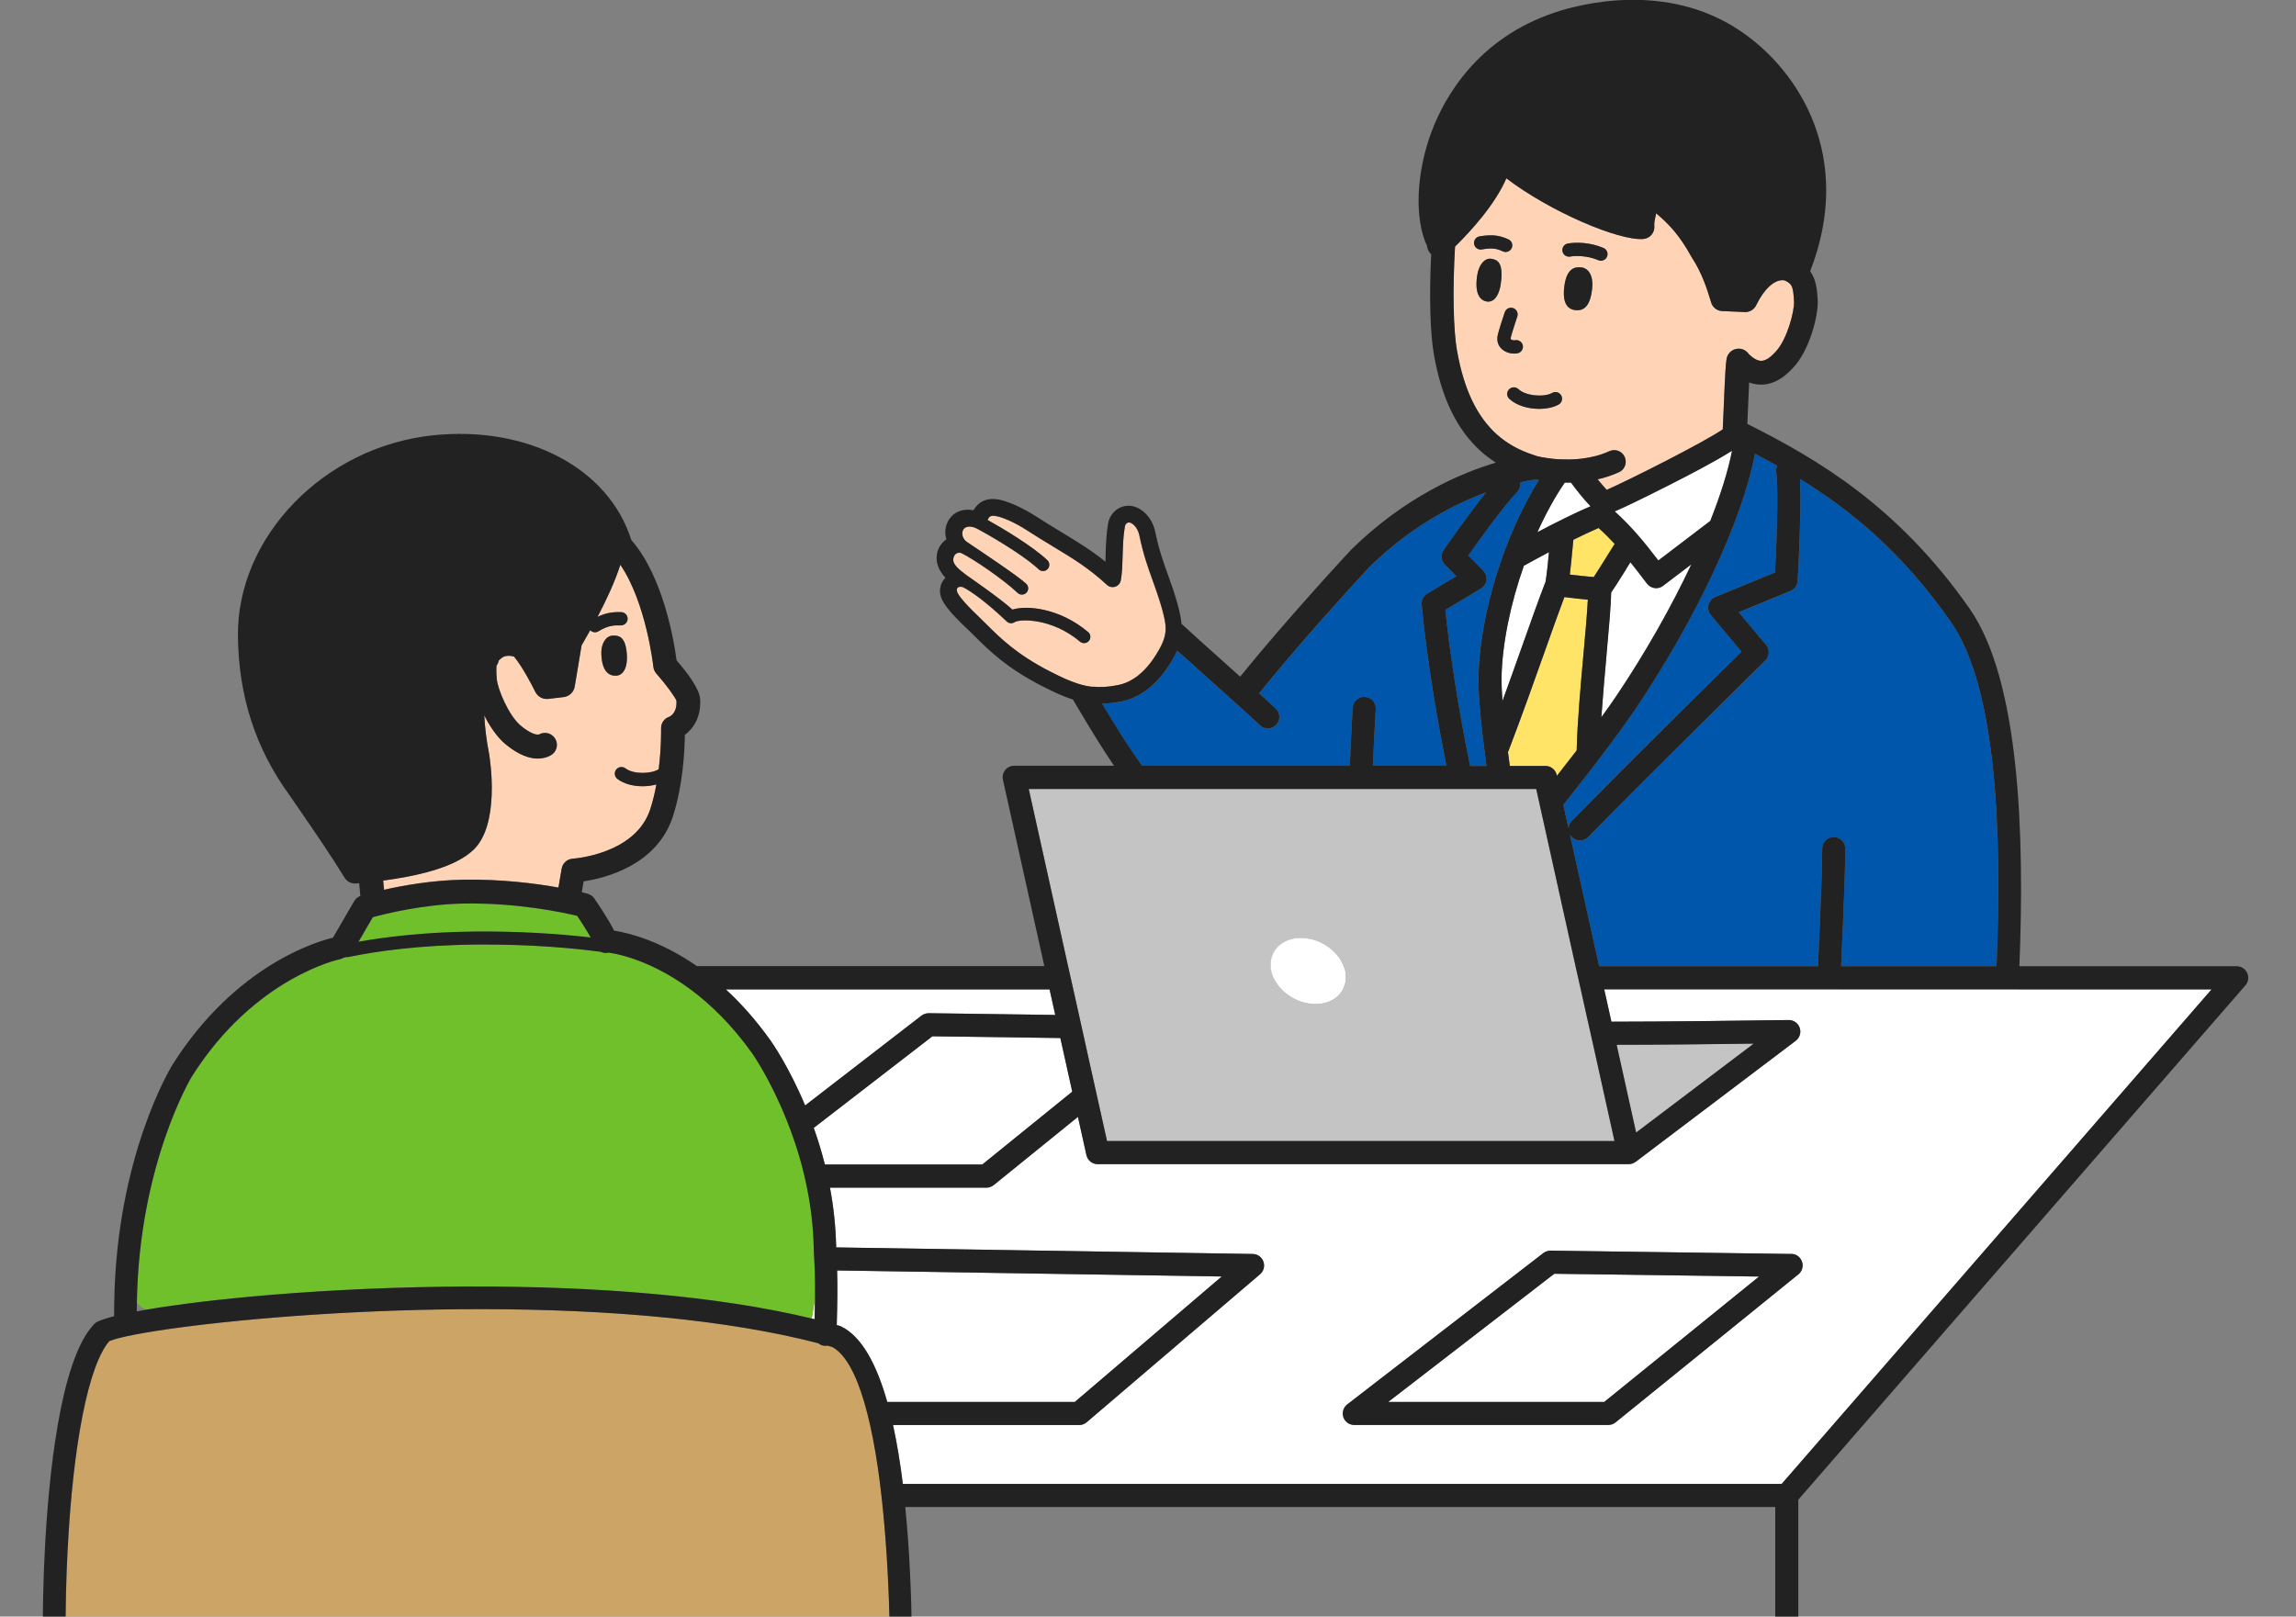 <svg width="142" height="100" viewBox="0 0 142 100" fill="none" xmlns="http://www.w3.org/2000/svg">
<rect x="0" y="0" width="142" height="100" fill="#808080" stroke="none"/>
<g clip-path="url(#clip0_246_3107)">
<path d="M108.464 64.553C105.749 64.589 102.602 64.625 99.981 64.625L101.184 70.055L108.46 64.553H108.464Z" fill="#C4C4C4"/>
<path d="M66.218 60.483L66.378 61.197L66.735 62.797L67.051 64.228L67.559 66.519L67.907 68.075L68.465 70.581H99.85L99.729 70.037L98.53 64.625L98.37 63.911L98.209 63.198L97.763 61.197L97.603 60.483L97.442 59.77L95.539 51.184L95.409 50.604L95.374 50.448L95.146 49.418L95.008 48.803H63.623L66.057 59.77L66.218 60.483ZM80.439 58.022C81.598 58.009 82.73 58.771 83.109 59.774C83.123 59.815 83.136 59.85 83.15 59.89C83.167 59.939 83.19 59.988 83.203 60.037C83.239 60.193 83.252 60.34 83.248 60.488C83.248 60.684 83.203 60.867 83.136 61.036C83.114 61.09 83.096 61.147 83.069 61.201C82.784 61.74 82.178 62.102 81.397 62.115C80.595 62.124 79.802 61.758 79.262 61.201C79.057 60.987 78.888 60.746 78.772 60.488C78.714 60.363 78.669 60.233 78.638 60.1C78.611 59.988 78.607 59.881 78.598 59.774C78.544 58.798 79.307 58.04 80.443 58.022H80.439Z" fill="#C4C4C4"/>
<path d="M109.222 39.891C109.462 40.176 109.44 40.595 109.177 40.858C109.11 40.925 102.262 47.67 98.223 51.781C98.085 51.923 97.898 51.995 97.715 51.995C97.532 51.995 97.354 51.928 97.216 51.79C97.167 51.741 97.131 51.687 97.096 51.629L98.901 59.774H112.436C112.583 56.578 112.699 53.666 112.699 52.498C112.699 52.106 113.02 51.785 113.412 51.785C113.804 51.785 114.125 52.106 114.125 52.498C114.125 53.693 114.01 56.591 113.867 59.774H123.479C123.817 51.723 123.519 42.579 120.657 38.478C117.656 34.18 114.473 31.568 111.321 29.633C111.428 31.826 111.192 35.763 111.179 35.946C111.161 36.218 110.991 36.458 110.737 36.561L107.532 37.876L109.222 39.891Z" fill="#0056AB"/>
<path d="M98.817 47.055C98.799 47.086 98.776 47.113 98.754 47.14C98.085 48.023 97.372 48.937 96.686 49.784L97.007 51.224C97.02 51.063 97.082 50.903 97.207 50.778C100.64 47.287 106.088 41.902 107.706 40.301L105.811 38.041C105.664 37.867 105.611 37.631 105.664 37.412C105.718 37.189 105.874 37.011 106.088 36.922L109.779 35.406C109.846 34.162 110.011 30.654 109.855 29.151C109.841 29.031 109.864 28.911 109.908 28.804C109.449 28.55 108.994 28.305 108.54 28.064C107.764 32.147 104.942 38.206 101.179 43.805C100.644 44.599 99.779 45.785 98.817 47.055Z" fill="#0056AB"/>
<path d="M91.725 35.295C91.881 35.451 91.952 35.669 91.926 35.888C91.899 36.106 91.774 36.298 91.582 36.409L89.389 37.729C89.607 39.945 90.169 43.796 90.918 47.381H91.93C91.636 45.223 91.413 43.016 91.431 41.942C91.498 38.032 93.036 33.128 95.167 29.7C95.091 29.686 95.024 29.673 94.966 29.66C94.953 29.66 94.939 29.669 94.926 29.669C94.912 29.669 94.578 29.709 94.012 29.838C94.043 30.048 93.981 30.27 93.82 30.435C93 31.278 91.475 33.404 90.798 34.363L91.721 35.295H91.725Z" fill="#0056AB"/>
<path d="M83.481 47.376C83.534 46.092 83.592 44.88 83.659 43.788C83.673 43.569 83.784 43.382 83.949 43.257C84.078 43.159 84.239 43.105 84.417 43.114C84.809 43.137 85.112 43.475 85.086 43.868C85.019 44.956 84.961 46.133 84.907 47.372H89.459C88.674 43.556 88.108 39.499 87.926 37.404C87.903 37.132 88.037 36.869 88.269 36.73L90.07 35.647L89.366 34.938C89.125 34.693 89.089 34.314 89.285 34.029C89.361 33.922 90.757 31.907 91.911 30.462C90.043 31.153 87.547 32.406 85.121 34.671C84.979 34.804 84.832 34.943 84.689 35.081C84.689 35.081 84.56 35.219 84.346 35.455C83.329 36.561 80.253 39.936 77.873 42.892C78.39 43.36 78.778 43.712 78.916 43.854C79.192 44.131 79.192 44.581 78.916 44.858C78.778 44.996 78.595 45.067 78.416 45.067C78.238 45.067 78.055 45 77.917 44.862C77.645 44.59 76.143 43.244 74.819 42.058C74.065 41.385 73.334 40.729 72.804 40.248C72.737 40.399 72.657 40.555 72.563 40.725C71.506 42.606 70.249 43.212 69.384 43.391C68.939 43.484 68.537 43.525 68.158 43.533C68.907 44.795 69.719 46.11 70.637 47.385H83.481V47.376Z" fill="#0056AB"/>
<path d="M95.582 47.376C95.917 47.376 96.207 47.608 96.278 47.934L96.291 47.987C96.701 47.47 97.112 46.939 97.513 46.418C97.553 44.701 97.754 42.441 97.936 40.431C98.052 39.156 98.159 37.943 98.204 37.091C97.887 37.065 97.468 37.016 96.898 36.949L96.755 36.931C96.394 37.88 95.988 39.031 95.525 40.337C94.874 42.169 94.138 44.242 93.3 46.436C93.291 46.462 93.273 46.48 93.26 46.502C93.295 46.792 93.336 47.087 93.376 47.372H95.578L95.582 47.376Z" fill="#FFE467"/>
<path d="M98.872 32.656C98.418 32.852 97.874 33.11 97.312 33.387C97.29 33.601 97.267 33.828 97.245 34.073C97.201 34.546 97.152 35.058 97.094 35.54C97.571 35.598 98.217 35.674 98.574 35.691C98.774 35.393 99.109 34.853 99.354 34.461C99.541 34.162 99.719 33.877 99.871 33.641C99.563 33.306 99.242 32.981 98.877 32.656H98.872Z" fill="#FFE467"/>
<path d="M94.809 28.13C94.89 28.157 94.966 28.188 95.05 28.215C95.05 28.215 95.139 28.237 95.291 28.269C95.469 28.304 95.746 28.349 96.08 28.384C96.169 28.393 96.263 28.402 96.356 28.407C96.374 28.407 96.392 28.407 96.41 28.407C96.468 28.407 96.53 28.411 96.588 28.416C96.896 28.429 97.235 28.425 97.587 28.393C97.605 28.393 97.627 28.389 97.645 28.389C97.712 28.384 97.783 28.376 97.85 28.367C98.398 28.3 98.978 28.162 99.535 27.907C99.896 27.747 100.315 27.907 100.48 28.264C100.498 28.304 100.511 28.344 100.52 28.384C100.605 28.714 100.444 29.062 100.124 29.209C99.687 29.41 99.241 29.548 98.804 29.651C99.013 29.905 99.214 30.137 99.366 30.302C100.757 29.691 105.273 27.422 106.543 26.561C106.561 26.204 106.588 25.629 106.606 25.139C106.641 24.265 106.672 23.561 106.704 23.044C106.726 22.656 106.753 22.366 106.779 22.201C106.846 21.787 107.239 21.51 107.653 21.577C107.733 21.59 107.805 21.617 107.872 21.653C107.992 21.715 108.09 21.8 108.161 21.911C108.375 22.116 108.656 22.322 108.928 22.322C109.289 22.322 109.642 21.943 109.829 21.742C110.524 20.997 110.979 19.259 110.952 18.661C110.903 17.663 110.81 17.578 110.422 17.369C110.359 17.337 110.199 17.302 109.976 17.373C109.695 17.462 109.147 17.783 108.607 18.889C108.478 19.156 108.202 19.312 107.907 19.303L106.503 19.241C106.191 19.228 105.923 19.018 105.83 18.724L105.772 18.537C105.589 17.935 105.286 16.932 104.635 15.933C104.626 15.915 104.613 15.902 104.604 15.884C103.891 14.578 103.204 13.842 102.424 13.196C102.366 13.459 102.29 13.811 102.308 13.931C102.335 14.132 102.281 14.341 102.156 14.502C102.032 14.662 101.844 14.765 101.639 14.783C100.124 14.912 95.862 13.089 93.16 11.029C92.465 12.643 90.975 14.279 89.986 15.255C89.825 17.93 89.874 20.413 90.115 21.746C90.534 24.078 91.332 25.754 92.554 26.864C93.178 27.43 93.922 27.845 94.805 28.135L94.809 28.13ZM98.47 17.872C98.354 18.889 97.997 19.25 97.422 19.183C96.954 19.13 96.62 18.755 96.749 17.725C96.878 16.678 97.319 16.495 97.765 16.535C98.287 16.575 98.554 17.11 98.47 17.872ZM96.963 15.064C97.466 14.97 98.349 14.988 99.174 15.34C99.383 15.429 99.477 15.67 99.388 15.88C99.321 16.036 99.169 16.129 99.009 16.129C98.956 16.129 98.897 16.12 98.849 16.094C98.149 15.79 97.409 15.813 97.114 15.871C96.891 15.915 96.677 15.764 96.637 15.541C96.597 15.318 96.744 15.104 96.967 15.064H96.963ZM95.991 24.305C96.187 24.194 96.437 24.261 96.553 24.457C96.664 24.653 96.597 24.903 96.401 25.019C96.093 25.197 95.652 25.291 95.188 25.291C94.52 25.291 93.802 25.095 93.343 24.671C93.178 24.515 93.169 24.256 93.32 24.091C93.477 23.926 93.735 23.918 93.9 24.069C94.373 24.511 95.514 24.582 95.986 24.305H95.991ZM93.842 19.58C93.472 20.694 93.432 20.908 93.427 20.939C93.427 20.971 93.427 20.975 93.441 20.989C93.499 21.042 93.628 21.064 93.695 21.051C93.918 21.002 94.136 21.145 94.181 21.367C94.23 21.59 94.087 21.809 93.864 21.853C93.797 21.867 93.722 21.876 93.646 21.876C93.392 21.876 93.102 21.796 92.884 21.595C92.674 21.399 92.576 21.131 92.612 20.841C92.621 20.77 92.643 20.578 93.062 19.326C93.133 19.112 93.365 18.996 93.579 19.067C93.793 19.139 93.909 19.37 93.838 19.589L93.842 19.58ZM91.506 14.618C92.411 14.457 92.848 14.605 93.289 14.801C93.499 14.89 93.592 15.135 93.499 15.34C93.432 15.496 93.28 15.585 93.124 15.585C93.071 15.585 93.013 15.576 92.959 15.55C92.652 15.416 92.384 15.296 91.653 15.425C91.43 15.465 91.216 15.313 91.176 15.091C91.136 14.868 91.283 14.654 91.51 14.614L91.506 14.618ZM91.974 18.652C91.506 18.59 91.203 18.144 91.35 17.083C91.453 16.321 91.854 15.96 92.201 16.004C92.612 16.053 92.942 16.245 92.848 17.297C92.759 18.309 92.38 18.706 91.974 18.652Z" fill="#FFD4B6"/>
<path d="M28.66 54.411C31.027 54.371 33.132 54.643 34.54 54.897L34.741 53.724C34.799 53.386 35.084 53.132 35.432 53.109C35.468 53.109 39.306 52.851 40.22 50.051C40.38 49.552 40.505 49.03 40.599 48.517C40.336 48.589 40.042 48.629 39.743 48.629C39.177 48.629 38.597 48.491 38.187 48.174C38.009 48.036 37.973 47.777 38.111 47.599C38.249 47.421 38.508 47.385 38.686 47.523C39.186 47.907 40.273 47.876 40.742 47.577C40.911 46.186 40.889 45.071 40.889 45.053C40.88 44.728 41.085 44.434 41.392 44.331C41.459 44.305 41.892 44.091 41.838 43.337C41.78 43.137 41.196 42.334 40.594 41.657C40.492 41.541 40.429 41.393 40.412 41.242C40.407 41.197 39.979 37.288 38.37 34.929C38.04 35.968 37.514 37.091 36.961 38.148C37.55 37.867 38.022 37.849 38.423 37.858C38.651 37.867 38.829 38.054 38.82 38.282C38.811 38.509 38.624 38.674 38.397 38.678C37.982 38.665 37.594 38.683 37.019 39.044C36.952 39.089 36.876 39.106 36.8 39.106C36.689 39.106 36.587 39.062 36.506 38.977C36.324 39.307 36.145 39.619 35.971 39.918L35.548 42.463C35.49 42.811 35.209 43.074 34.861 43.114L33.912 43.226C33.88 43.226 33.849 43.23 33.818 43.23C33.519 43.23 33.243 43.061 33.109 42.789C32.917 42.392 32.316 41.242 31.839 40.667C31.825 40.653 31.816 40.636 31.808 40.618C31.62 40.546 31.268 40.52 31.081 40.658C30.983 40.729 30.907 40.787 30.849 40.854C30.827 40.961 30.782 41.063 30.72 41.153C30.689 41.331 30.693 41.59 30.729 42.009C30.778 42.606 31.46 44.269 32.222 44.893C32.877 45.432 33.247 45.473 33.363 45.415C33.724 45.223 34.175 45.366 34.362 45.727C34.554 46.088 34.411 46.538 34.05 46.725C33.845 46.832 33.582 46.917 33.265 46.917C32.753 46.917 32.097 46.703 31.286 46.043C30.769 45.62 30.305 44.942 29.953 44.242C29.993 45.013 30.096 45.847 30.252 46.618C30.327 47.082 30.916 50.956 29.311 52.539C28.138 53.698 25.633 54.202 23.707 54.46L23.761 55.031C24.942 54.763 26.743 54.438 28.669 54.407L28.66 54.411ZM37.884 39.316C38.312 39.294 38.677 39.414 38.762 40.404C38.842 41.349 38.521 41.781 38.093 41.799C37.603 41.821 37.22 41.456 37.193 40.457C37.17 39.739 37.523 39.338 37.884 39.32V39.316Z" fill="#FFD4B6"/>
<path d="M102.562 34.671L105.776 32.223C106.409 30.618 106.877 29.138 107.122 27.881C106.16 28.496 104.506 29.361 103.159 30.043C101.372 30.948 100.413 31.403 99.869 31.63C100.944 32.607 101.715 33.556 102.566 34.666L102.562 34.671Z" fill="white"/>
<path d="M96.908 29.856C96.863 29.856 96.819 29.856 96.774 29.856C96.159 30.752 95.588 31.795 95.08 32.928C96.172 32.352 97.438 31.719 98.37 31.323C97.978 30.921 97.523 30.355 97.158 29.856C97.073 29.856 96.988 29.86 96.908 29.86V29.856Z" fill="white"/>
<path d="M92.866 41.959C92.861 42.316 92.884 42.798 92.924 43.359C93.374 42.129 93.793 40.952 94.177 39.864C94.716 38.34 95.184 37.024 95.59 35.981C95.674 35.442 95.741 34.778 95.799 34.158C95.197 34.474 94.645 34.773 94.243 35C93.419 37.345 92.897 39.837 92.861 41.964L92.866 41.959Z" fill="white"/>
<path d="M99.352 40.564C99.245 41.745 99.133 43.012 99.049 44.197C99.049 44.255 99.04 44.313 99.035 44.371C99.035 44.371 99.035 44.367 99.04 44.362C99.405 43.859 99.735 43.395 99.989 43.012C101.777 40.35 103.364 37.537 104.603 34.907L102.856 36.235C102.731 36.329 102.579 36.382 102.423 36.382C102.392 36.382 102.361 36.382 102.33 36.378C102.143 36.351 101.973 36.253 101.857 36.102C101.492 35.62 101.162 35.188 100.832 34.778C100.743 34.92 100.649 35.072 100.555 35.219C100.074 35.995 99.806 36.409 99.637 36.65C99.619 37.528 99.49 38.937 99.343 40.564H99.352Z" fill="white"/>
<path d="M85.854 86.723H99.215L108.791 78.966L96.129 78.793L85.854 86.723Z" fill="white"/>
<path d="M47.633 64.335C47.718 64.451 48.775 65.953 49.791 68.378L56.991 62.819C57.12 62.721 57.276 62.676 57.437 62.672L65.261 62.779L64.909 61.196H44.883C45.797 62.034 46.728 63.064 47.629 64.33L47.633 64.335Z" fill="white"/>
<path d="M50.38 81.605C50.393 81.097 50.402 80.656 50.406 80.246C50.357 80.687 50.286 81.128 50.201 81.565C50.259 81.579 50.317 81.592 50.38 81.605Z" fill="white"/>
<path d="M75.564 78.962L51.776 78.587C51.812 79.613 51.794 80.562 51.754 81.966C51.803 81.98 51.852 81.993 51.901 82.007C51.937 82.016 51.977 82.033 52.012 82.047C53.296 82.662 54.219 84.396 54.879 86.723H66.479L75.569 78.962H75.564Z" fill="white"/>
<path d="M66.319 67.527L65.583 64.21L57.67 64.103L50.332 69.769C50.582 70.474 50.814 71.231 51.019 72.034H60.76L66.323 67.527H66.319Z" fill="white"/>
<path d="M113.801 61.201H99.218L99.664 63.202C102.999 63.198 107.395 63.149 110.622 63.1C110.93 63.1 111.206 63.287 111.309 63.581C111.411 63.871 111.309 64.197 111.064 64.384L101.162 71.873C101.162 71.873 101.149 71.878 101.144 71.882C101.095 71.918 101.042 71.945 100.984 71.967C100.966 71.971 100.948 71.98 100.93 71.985C100.868 72.003 100.805 72.016 100.739 72.016C100.739 72.016 100.739 72.016 100.734 72.016H67.891C67.557 72.016 67.267 71.784 67.196 71.459L66.67 69.091L61.463 73.309C61.334 73.411 61.178 73.469 61.013 73.469H51.334C51.552 74.629 51.691 75.868 51.717 77.165L77.481 77.571C77.779 77.575 78.042 77.763 78.141 78.043C78.243 78.324 78.158 78.636 77.931 78.828L67.205 87.985C67.076 88.096 66.911 88.154 66.741 88.154H55.235C55.484 89.287 55.685 90.513 55.841 91.797H110.194L136.782 61.205H113.805L113.801 61.201ZM111.22 78.832L99.914 87.989C99.785 88.092 99.629 88.15 99.464 88.15H83.758C83.455 88.15 83.183 87.954 83.08 87.668C82.982 87.379 83.08 87.058 83.321 86.875L95.451 77.513C95.581 77.415 95.737 77.37 95.897 77.366L110.778 77.571C111.077 77.571 111.344 77.767 111.443 78.052C111.541 78.338 111.451 78.65 111.22 78.841V78.832Z" fill="white"/>
<path d="M78.765 60.483C78.881 60.742 79.05 60.982 79.255 61.196C79.795 61.754 80.584 62.119 81.391 62.11C82.171 62.101 82.777 61.74 83.063 61.196C83.089 61.143 83.107 61.085 83.129 61.031C83.196 60.862 83.241 60.679 83.241 60.483C83.241 60.336 83.232 60.189 83.196 60.033C83.183 59.984 83.161 59.935 83.143 59.886C83.129 59.846 83.116 59.806 83.103 59.77C82.724 58.767 81.591 58.004 80.432 58.018C79.296 58.031 78.533 58.794 78.587 59.77C78.591 59.877 78.6 59.984 78.627 60.095C78.658 60.229 78.707 60.358 78.76 60.483H78.765Z" fill="white"/>
<path d="M36.539 57.995C36.28 57.536 35.937 57.001 35.705 56.658C34.858 56.453 32.014 55.838 28.688 55.896C26.196 55.94 23.851 56.524 23.071 56.738L22.184 58.267C23.878 57.964 26.365 57.657 29.553 57.634C31.96 57.621 34.359 57.746 36.543 58.004L36.539 57.995Z" fill="#6FC02A"/>
<path d="M16.803 80.094C20.432 79.796 24.676 79.591 29.085 79.582C32.835 79.573 36.7 79.706 40.422 80.041C43.886 80.353 47.221 80.848 50.203 81.561C50.288 81.124 50.359 80.683 50.409 80.241C50.413 79.648 50.409 79.118 50.391 78.561C50.377 78.209 50.359 77.847 50.337 77.451C50.337 77.344 50.333 77.237 50.328 77.134C50.297 75.841 50.141 74.611 49.909 73.461C49.811 72.97 49.7 72.493 49.575 72.034C49.446 71.557 49.307 71.102 49.16 70.665C48.995 70.171 48.822 69.698 48.643 69.261C47.627 66.729 46.526 65.164 46.508 65.137C45.246 63.372 43.931 62.11 42.705 61.201C42.344 60.933 41.992 60.697 41.648 60.487C41.18 60.202 40.734 59.966 40.32 59.774C39.045 59.181 38.064 58.99 37.65 58.927C37.48 58.972 37.306 58.95 37.155 58.878C35.527 58.66 32.888 58.406 29.554 58.428C25.907 58.45 23.196 58.856 21.569 59.195C21.542 59.199 21.516 59.204 21.489 59.204C21.476 59.204 21.462 59.199 21.449 59.195C21.386 59.217 21.324 59.235 21.257 59.239C21.186 59.284 21.105 59.319 21.016 59.337C20.95 59.351 15.738 60.47 11.864 66.595C11.837 66.64 8.609 71.998 8.467 80.553C8.467 80.571 8.467 80.589 8.467 80.607C8.618 80.781 8.81 80.915 9.037 81.017C10.972 80.683 13.656 80.353 16.803 80.094Z" fill="#6FC02A"/>
<path d="M54.518 92.505C54.491 92.265 54.464 92.028 54.433 91.792C54.264 90.468 54.058 89.242 53.818 88.15C53.706 87.642 53.581 87.165 53.452 86.723C52.935 84.971 52.28 83.745 51.464 83.317C51.366 83.291 51.263 83.264 51.165 83.237C51.125 83.242 51.089 83.251 51.049 83.251C51.04 83.251 51.036 83.251 51.027 83.251C50.866 83.246 50.724 83.184 50.612 83.09C47.759 82.35 44.563 81.842 41.224 81.507C26.507 80.041 9.094 82.011 6.767 82.956C5.483 84.432 4.52 89.269 4.181 95.969C4.097 97.681 4.056 99.411 4.061 101.069H55.039C54.99 98.368 54.847 95.671 54.598 93.219C54.571 92.978 54.549 92.742 54.522 92.505H54.518Z" fill="#CCA465"/>
<path d="M93.324 24.092C93.168 24.256 93.177 24.52 93.346 24.671C93.801 25.095 94.523 25.291 95.192 25.291C95.656 25.291 96.097 25.197 96.405 25.019C96.601 24.907 96.668 24.653 96.556 24.457C96.445 24.261 96.191 24.194 95.995 24.306C95.522 24.578 94.381 24.511 93.908 24.069C93.743 23.913 93.48 23.922 93.329 24.092H93.324Z" fill="#222222"/>
<path d="M92.204 16.005C91.856 15.964 91.455 16.326 91.352 17.083C91.21 18.14 91.508 18.59 91.976 18.653C92.386 18.706 92.766 18.305 92.85 17.297C92.939 16.245 92.614 16.053 92.204 16.005Z" fill="#222222"/>
<path d="M91.648 15.43C92.379 15.3 92.647 15.416 92.954 15.554C93.008 15.577 93.066 15.59 93.119 15.59C93.275 15.59 93.427 15.496 93.494 15.345C93.583 15.135 93.494 14.895 93.284 14.805C92.843 14.614 92.406 14.467 91.501 14.623C91.278 14.663 91.127 14.877 91.167 15.1C91.207 15.323 91.421 15.47 91.644 15.434L91.648 15.43Z" fill="#222222"/>
<path d="M97.113 15.871C97.407 15.817 98.147 15.795 98.847 16.094C98.901 16.116 98.954 16.129 99.008 16.129C99.168 16.129 99.32 16.036 99.387 15.88C99.476 15.67 99.382 15.43 99.173 15.34C98.348 14.984 97.47 14.97 96.962 15.064C96.739 15.104 96.591 15.318 96.632 15.541C96.672 15.764 96.886 15.911 97.109 15.871H97.113Z" fill="#222222"/>
<path d="M97.763 16.535C97.318 16.499 96.876 16.682 96.747 17.725C96.618 18.755 96.948 19.125 97.42 19.183C97.995 19.25 98.352 18.889 98.468 17.872C98.557 17.11 98.285 16.575 97.763 16.535Z" fill="#222222"/>
<path d="M93.061 19.321C92.642 20.574 92.62 20.766 92.611 20.837C92.575 21.131 92.669 21.399 92.883 21.59C93.101 21.791 93.395 21.871 93.645 21.871C93.725 21.871 93.797 21.862 93.864 21.849C94.087 21.8 94.225 21.581 94.18 21.363C94.131 21.14 93.913 21.002 93.694 21.047C93.623 21.06 93.494 21.038 93.44 20.984C93.431 20.975 93.422 20.971 93.427 20.935C93.427 20.904 93.471 20.69 93.841 19.575C93.913 19.361 93.797 19.13 93.583 19.054C93.369 18.982 93.137 19.098 93.066 19.312L93.061 19.321Z" fill="#222222"/>
<path d="M110.783 77.566L95.902 77.361C95.741 77.366 95.585 77.41 95.456 77.508L83.325 86.871C83.085 87.058 82.987 87.379 83.085 87.664C83.183 87.954 83.455 88.145 83.762 88.145H99.468C99.633 88.145 99.789 88.088 99.918 87.985L111.224 78.828C111.456 78.641 111.549 78.324 111.447 78.039C111.349 77.754 111.081 77.562 110.783 77.558V77.566ZM99.214 86.723H85.853L96.129 78.792L108.79 78.966L99.214 86.723Z" fill="#222222"/>
<path d="M71.668 40.212C71.86 39.869 71.976 39.592 72.034 39.329C72.065 39.2 72.079 39.066 72.083 38.937C72.092 38.58 72.007 38.21 71.869 37.698C71.816 37.493 71.758 37.301 71.695 37.118C71.566 36.712 71.432 36.338 71.294 35.95C71.004 35.143 70.701 34.314 70.46 33.133C70.407 32.87 70.291 32.647 70.126 32.491C70.046 32.41 69.885 32.286 69.747 32.335C69.658 32.366 69.582 32.464 69.56 32.571C69.457 33.191 69.439 33.806 69.422 34.403C69.408 34.943 69.395 35.451 69.31 35.901C69.274 36.088 69.145 36.24 68.967 36.298C68.788 36.356 68.592 36.316 68.454 36.187C67.331 35.148 66.368 34.564 65.146 33.828C64.625 33.512 64.085 33.186 63.474 32.789C62.85 32.384 61.928 31.938 61.45 31.911C61.245 31.902 61.161 31.974 61.067 32.17C61.994 32.682 63.894 33.819 64.767 34.662C64.923 34.809 64.928 35.054 64.781 35.21C64.705 35.29 64.602 35.331 64.5 35.331C64.397 35.331 64.308 35.295 64.232 35.224C64.174 35.166 64.108 35.108 64.032 35.045C63.042 34.194 61.103 33.066 60.438 32.718C60.046 32.504 59.716 32.553 59.583 32.745C59.413 32.986 59.52 33.378 59.841 33.565C60.532 34.029 62.98 35.66 63.461 36.12C63.617 36.267 63.622 36.512 63.474 36.668C63.399 36.748 63.296 36.788 63.194 36.788C63.096 36.788 63.002 36.753 62.926 36.681C62.079 35.87 60.211 34.59 59.435 34.212C59.311 34.185 59.217 34.189 59.105 34.27C59.03 34.327 59.003 34.385 58.972 34.474C58.811 34.898 59.364 35.277 59.788 35.602C59.788 35.602 61.905 37.065 62.605 37.716C63.51 37.43 65.547 37.631 67.291 39.106C67.456 39.245 67.473 39.49 67.335 39.65C67.259 39.74 67.148 39.789 67.041 39.789C66.952 39.789 66.863 39.757 66.791 39.699C65.021 38.206 63.029 38.295 62.743 38.491C62.592 38.594 62.387 38.58 62.257 38.451C61.045 37.297 60.095 36.605 59.569 36.338C59.48 36.293 59.302 36.289 59.226 36.356C59.137 36.441 59.163 36.556 59.19 36.628C59.23 36.744 59.44 37.127 60.51 38.144L60.554 38.188C60.706 38.335 60.862 38.487 61.023 38.647C61.847 39.468 62.873 40.489 64.919 41.536C65.133 41.643 65.329 41.746 65.521 41.835C65.797 41.969 66.047 42.076 66.292 42.169C66.716 42.334 67.112 42.446 67.527 42.49C68.017 42.544 68.539 42.513 69.163 42.383C69.818 42.249 70.786 41.764 71.651 40.221L71.668 40.212Z" fill="#FFD4B6"/>
<path d="M4.056 101.07C4.051 99.407 4.087 97.677 4.176 95.97C4.515 89.269 5.478 84.432 6.762 82.956C9.093 82.011 26.502 80.041 41.218 81.507C44.557 81.842 47.754 82.35 50.607 83.09C50.723 83.184 50.866 83.246 51.022 83.251C51.031 83.251 51.035 83.251 51.044 83.251C51.084 83.251 51.124 83.246 51.16 83.237C51.258 83.264 51.361 83.291 51.459 83.317C52.274 83.746 52.93 84.972 53.447 86.724C53.576 87.169 53.701 87.646 53.812 88.15C54.058 89.242 54.263 90.468 54.428 91.792C54.459 92.029 54.486 92.265 54.512 92.506C54.539 92.742 54.566 92.978 54.588 93.219C54.842 95.671 54.985 98.368 55.029 101.07H56.398C56.362 98.551 56.246 95.814 55.988 93.219H109.793V101.07H111.219V92.769L138.873 60.951C139.056 60.742 139.1 60.443 138.984 60.189C138.868 59.935 138.614 59.77 138.333 59.77H124.892C125.227 51.509 124.888 42.053 121.816 37.653C117.389 31.314 112.423 28.407 108.067 26.223C108.081 25.96 108.094 25.625 108.112 25.193C108.13 24.716 108.157 24.154 108.179 23.659C108.42 23.748 108.665 23.793 108.914 23.793H108.923C109.926 23.788 110.609 23.057 110.921 22.723C111.893 21.689 112.468 19.544 112.419 18.581C112.387 17.89 112.312 17.284 111.955 16.776C114.674 9.768 111.317 4.382 107.599 1.89C103.048 -1.159 97.72 0.254 96.191 0.762C91.35 2.367 89.321 6.063 88.545 8.123C87.574 10.704 87.471 13.553 88.26 15.22C88.273 15.381 88.336 15.537 88.452 15.661C88.47 15.684 88.496 15.702 88.514 15.719C88.385 18.314 88.447 20.628 88.693 21.988C89.165 24.645 90.11 26.584 91.581 27.912C91.871 28.175 92.188 28.403 92.513 28.617C90.333 29.267 86.883 30.739 83.561 34.007C83.521 34.051 79.62 38.242 76.7 41.857C76.393 41.581 76.067 41.291 75.742 40.997C74.676 40.043 73.642 39.115 73.187 38.692C73.152 38.661 73.116 38.63 73.076 38.607C73.045 38.251 72.964 37.872 72.844 37.421C72.657 36.73 72.447 36.151 72.247 35.594C71.957 34.787 71.68 34.024 71.453 32.919C71.355 32.451 71.141 32.045 70.825 31.742C70.401 31.332 69.884 31.189 69.407 31.345C68.957 31.492 68.609 31.902 68.529 32.393C68.413 33.084 68.395 33.766 68.377 34.368C68.377 34.497 68.368 34.626 68.368 34.746C67.472 34.024 66.621 33.507 65.671 32.932C65.158 32.62 64.623 32.299 64.026 31.911C63.46 31.546 62.292 30.913 61.494 30.868C60.928 30.837 60.495 31.073 60.205 31.564C59.621 31.448 59.073 31.621 58.748 32.058C58.498 32.393 58.377 32.879 58.533 33.36C58.212 33.578 57.99 33.935 57.941 34.319C57.874 34.813 58.039 35.259 58.471 35.741C58.4 35.812 58.337 35.892 58.288 35.977C58.119 36.267 58.088 36.61 58.204 36.949C58.351 37.381 58.841 37.979 59.791 38.875L59.835 38.915C59.982 39.057 60.134 39.205 60.29 39.361C61.164 40.23 62.252 41.318 64.445 42.437C65.136 42.789 65.738 43.079 66.353 43.27L66.58 43.649C67.289 44.844 68.047 46.115 68.899 47.367H62.724C62.506 47.367 62.301 47.465 62.167 47.635C62.033 47.804 61.98 48.027 62.029 48.237L64.588 59.761H43.1C40.822 58.178 38.86 57.706 37.982 57.568C37.549 56.716 36.791 55.628 36.756 55.575C36.658 55.432 36.511 55.33 36.346 55.285C36.319 55.276 36.19 55.245 35.98 55.191L36.096 54.518C37.438 54.318 40.634 53.524 41.615 50.506C42.248 48.558 42.346 46.382 42.355 45.459C42.854 45.089 43.376 44.376 43.3 43.235C43.26 42.611 42.516 41.621 41.842 40.845C41.709 39.802 41.062 35.714 39.043 33.4C37.652 28.973 32.65 26.316 26.787 26.927C20.047 27.627 14.63 33.213 14.715 39.379C14.764 43.097 15.812 46.311 17.902 49.186C19.387 51.34 20.43 52.855 21.317 54.3C21.451 54.518 21.692 54.652 21.946 54.652C21.973 54.652 21.999 54.652 22.022 54.652L22.142 54.639C22.164 54.639 22.191 54.634 22.213 54.63L22.285 55.419C22.133 55.481 22.004 55.584 21.919 55.722L20.591 58.004C19.681 58.218 14.581 59.672 10.671 65.855C10.529 66.082 7.216 71.561 7.065 80.527C7.065 80.821 7.06 81.12 7.056 81.418C6.592 81.539 6.24 81.655 6.017 81.762C5.946 81.797 5.883 81.842 5.83 81.9C3.677 84.115 2.99 91.618 2.772 95.894C2.682 97.641 2.642 99.389 2.647 101.065H4.029L4.056 101.07ZM51.013 72.034C50.812 71.227 50.576 70.469 50.326 69.769L57.664 64.103L65.577 64.21L66.313 67.527L60.749 72.034H51.008H51.013ZM54.873 86.724C54.214 84.396 53.291 82.662 52.007 82.047C51.971 82.029 51.935 82.016 51.895 82.007C51.846 81.993 51.797 81.98 51.748 81.967C51.788 80.562 51.802 79.613 51.771 78.588L75.559 78.962L66.469 86.724H54.869H54.873ZM124.839 61.201H136.778L110.19 91.792H55.836C55.676 90.513 55.475 89.282 55.23 88.15H66.736C66.906 88.15 67.071 88.088 67.2 87.981L77.926 78.824C78.154 78.632 78.234 78.32 78.136 78.039C78.033 77.758 77.77 77.571 77.476 77.567L51.713 77.161C51.686 75.864 51.548 74.624 51.329 73.465H61.008C61.173 73.465 61.329 73.407 61.458 73.305L66.665 69.087L67.191 71.454C67.263 71.78 67.552 72.012 67.887 72.012H100.729C100.729 72.012 100.729 72.012 100.734 72.012C100.801 72.012 100.863 71.998 100.926 71.981C100.943 71.976 100.961 71.967 100.979 71.963C101.037 71.94 101.091 71.914 101.14 71.878C101.144 71.878 101.153 71.874 101.157 71.869L111.059 64.379C111.304 64.192 111.402 63.871 111.304 63.577C111.201 63.283 110.925 63.091 110.617 63.096C107.39 63.145 102.994 63.194 99.659 63.198L99.214 61.196H124.834L124.839 61.201ZM99.981 64.629C102.602 64.629 105.745 64.594 108.464 64.558L101.189 70.059L99.985 64.629H99.981ZM111.179 35.941C111.188 35.758 111.424 31.822 111.322 29.629C114.474 31.564 117.657 34.176 120.657 38.474C123.524 42.575 123.818 51.718 123.479 59.77H113.867C114.01 56.587 114.126 53.684 114.126 52.494C114.126 52.102 113.805 51.781 113.413 51.781C113.02 51.781 112.699 52.102 112.699 52.494C112.699 53.662 112.584 56.573 112.436 59.77H98.902L97.096 51.625C97.127 51.683 97.167 51.736 97.216 51.785C97.355 51.924 97.537 51.99 97.716 51.99C97.894 51.99 98.086 51.919 98.224 51.776C102.263 47.666 109.111 40.921 109.178 40.854C109.441 40.591 109.463 40.172 109.222 39.887L107.532 37.872L110.738 36.556C110.992 36.454 111.161 36.213 111.179 35.941ZM108.54 28.068C108.995 28.305 109.449 28.55 109.909 28.808C109.864 28.915 109.842 29.031 109.855 29.156C110.011 30.659 109.846 34.172 109.779 35.411L106.088 36.927C105.879 37.011 105.722 37.194 105.665 37.417C105.611 37.64 105.665 37.872 105.812 38.045L107.706 40.306C106.084 41.906 100.64 47.292 97.207 50.782C97.083 50.907 97.02 51.068 97.007 51.228L96.686 49.788C97.368 48.937 98.081 48.023 98.754 47.145C98.777 47.118 98.799 47.091 98.817 47.06C99.78 45.794 100.645 44.603 101.18 43.81C104.942 38.211 107.764 32.152 108.54 28.068ZM100.56 35.219C100.654 35.072 100.747 34.92 100.836 34.778C101.162 35.188 101.496 35.62 101.862 36.102C101.978 36.253 102.147 36.352 102.334 36.378C102.366 36.378 102.397 36.383 102.428 36.383C102.584 36.383 102.736 36.334 102.86 36.236L104.608 34.907C103.369 37.537 101.782 40.35 99.994 43.012C99.735 43.395 99.41 43.859 99.044 44.363C99.044 44.363 99.044 44.367 99.04 44.372C99.04 44.314 99.049 44.256 99.053 44.198C99.138 43.012 99.249 41.746 99.356 40.564C99.503 38.937 99.628 37.528 99.651 36.65C99.82 36.409 100.083 35.995 100.569 35.219H100.56ZM99.869 31.63C100.417 31.403 101.371 30.944 103.159 30.043C104.51 29.361 106.159 28.496 107.122 27.881C106.877 29.138 106.409 30.618 105.776 32.223L102.562 34.671C101.71 33.561 100.939 32.607 99.865 31.635L99.869 31.63ZM99.347 34.466C99.102 34.853 98.768 35.397 98.567 35.696C98.215 35.674 97.564 35.598 97.087 35.544C97.145 35.063 97.194 34.55 97.239 34.078C97.261 33.833 97.283 33.601 97.306 33.391C97.867 33.115 98.411 32.856 98.866 32.66C99.231 32.99 99.552 33.316 99.86 33.645C99.709 33.882 99.53 34.167 99.343 34.466H99.347ZM95.081 32.923C95.589 31.795 96.16 30.752 96.775 29.852C96.82 29.852 96.864 29.852 96.909 29.852C96.989 29.852 97.074 29.852 97.159 29.847C97.528 30.346 97.979 30.913 98.371 31.314C97.435 31.711 96.169 32.344 95.081 32.919V32.923ZM95.799 34.158C95.741 34.778 95.674 35.442 95.589 35.981C95.184 37.025 94.716 38.34 94.176 39.864C93.793 40.952 93.369 42.129 92.923 43.36C92.879 42.798 92.861 42.316 92.865 41.96C92.901 39.833 93.423 37.341 94.247 34.996C94.649 34.773 95.197 34.47 95.803 34.154L95.799 34.158ZM93.298 46.44C94.136 44.251 94.871 42.174 95.522 40.342C95.986 39.035 96.392 37.885 96.753 36.935L96.895 36.953C97.466 37.02 97.881 37.069 98.202 37.096C98.157 37.947 98.05 39.16 97.934 40.435C97.751 42.446 97.551 44.706 97.511 46.422C97.109 46.944 96.699 47.474 96.289 47.992L96.276 47.938C96.204 47.613 95.915 47.381 95.58 47.381H93.378C93.338 47.091 93.298 46.801 93.262 46.511C93.275 46.489 93.289 46.471 93.302 46.445L93.298 46.44ZM90.119 21.747C89.883 20.414 89.834 17.931 89.99 15.256C90.98 14.284 92.469 12.648 93.164 11.03C95.861 13.089 100.123 14.908 101.643 14.783C101.848 14.765 102.031 14.663 102.16 14.502C102.285 14.342 102.343 14.137 102.312 13.932C102.294 13.811 102.37 13.459 102.428 13.196C103.204 13.842 103.895 14.578 104.608 15.884C104.617 15.902 104.626 15.915 104.639 15.933C105.29 16.932 105.593 17.939 105.776 18.537L105.834 18.724C105.928 19.023 106.195 19.228 106.507 19.241L107.911 19.304C108.206 19.313 108.482 19.152 108.611 18.889C109.151 17.779 109.699 17.462 109.98 17.373C110.203 17.302 110.368 17.338 110.426 17.369C110.814 17.578 110.907 17.663 110.956 18.662C110.983 19.259 110.528 20.998 109.833 21.742C109.646 21.943 109.293 22.317 108.932 22.322C108.66 22.322 108.38 22.117 108.166 21.912C108.094 21.805 107.996 21.715 107.876 21.653C107.809 21.617 107.738 21.591 107.657 21.577C107.243 21.511 106.855 21.787 106.784 22.201C106.757 22.366 106.73 22.656 106.708 23.044C106.677 23.566 106.645 24.27 106.61 25.139C106.587 25.63 106.565 26.205 106.547 26.561C105.277 27.417 100.756 29.691 99.37 30.302C99.218 30.137 99.017 29.905 98.808 29.651C99.245 29.553 99.686 29.41 100.128 29.21C100.449 29.067 100.609 28.715 100.524 28.385C100.515 28.345 100.502 28.305 100.484 28.265C100.324 27.903 99.9 27.747 99.539 27.908C98.982 28.162 98.402 28.3 97.854 28.367C97.787 28.376 97.716 28.385 97.649 28.389C97.631 28.389 97.609 28.394 97.591 28.394C97.234 28.425 96.9 28.429 96.592 28.416C96.53 28.416 96.472 28.412 96.414 28.407C96.396 28.407 96.378 28.407 96.361 28.407C96.262 28.403 96.173 28.394 96.084 28.385C95.75 28.349 95.478 28.305 95.295 28.269C95.143 28.238 95.059 28.215 95.054 28.215C94.97 28.189 94.894 28.157 94.814 28.131C93.931 27.841 93.191 27.426 92.562 26.86C91.336 25.75 90.538 24.078 90.124 21.742L90.119 21.747ZM93.824 30.436C93.984 30.271 94.047 30.048 94.016 29.838C94.582 29.709 94.916 29.669 94.929 29.669C94.943 29.669 94.956 29.664 94.97 29.66C95.028 29.673 95.094 29.687 95.17 29.7C93.039 33.124 91.501 38.028 91.434 41.942C91.416 43.016 91.635 45.223 91.934 47.381H90.922C90.173 43.801 89.611 39.945 89.392 37.729L91.586 36.409C91.773 36.298 91.898 36.102 91.929 35.888C91.956 35.669 91.88 35.451 91.728 35.295L90.806 34.363C91.483 33.405 93.008 31.278 93.828 30.436H93.824ZM67.539 42.481C67.124 42.437 66.728 42.321 66.304 42.16C66.059 42.067 65.805 41.96 65.533 41.826C65.341 41.732 65.14 41.634 64.931 41.527C62.885 40.48 61.859 39.459 61.035 38.639C60.874 38.478 60.718 38.326 60.566 38.179L60.522 38.135C59.452 37.118 59.242 36.735 59.202 36.619C59.175 36.548 59.149 36.427 59.238 36.347C59.314 36.276 59.488 36.28 59.581 36.329C60.107 36.597 61.057 37.288 62.269 38.442C62.403 38.567 62.608 38.585 62.755 38.482C63.041 38.286 65.033 38.197 66.803 39.691C66.875 39.753 66.964 39.78 67.053 39.78C67.164 39.78 67.271 39.735 67.347 39.642C67.485 39.477 67.463 39.236 67.303 39.098C65.555 37.622 63.522 37.421 62.617 37.707C61.922 37.056 59.8 35.594 59.8 35.594C59.376 35.268 58.823 34.889 58.984 34.466C59.015 34.377 59.042 34.319 59.117 34.261C59.229 34.18 59.318 34.176 59.447 34.203C60.223 34.582 62.091 35.861 62.938 36.672C63.014 36.744 63.108 36.779 63.206 36.779C63.308 36.779 63.411 36.739 63.486 36.659C63.634 36.503 63.629 36.258 63.473 36.111C62.996 35.651 60.544 34.02 59.853 33.556C59.532 33.369 59.425 32.977 59.595 32.736C59.728 32.549 60.058 32.5 60.45 32.709C61.115 33.061 63.054 34.185 64.044 35.036C64.12 35.099 64.186 35.161 64.244 35.215C64.32 35.286 64.414 35.322 64.512 35.322C64.614 35.322 64.717 35.282 64.793 35.201C64.94 35.045 64.935 34.8 64.779 34.653C63.906 33.815 62.006 32.673 61.079 32.161C61.173 31.965 61.257 31.893 61.462 31.902C61.94 31.929 62.862 32.37 63.486 32.781C64.102 33.177 64.641 33.507 65.158 33.819C66.375 34.555 67.338 35.139 68.466 36.178C68.604 36.307 68.8 36.347 68.979 36.289C69.157 36.231 69.291 36.075 69.322 35.892C69.402 35.447 69.416 34.934 69.434 34.394C69.451 33.797 69.465 33.182 69.572 32.562C69.59 32.451 69.665 32.353 69.759 32.326C69.897 32.281 70.058 32.406 70.138 32.482C70.303 32.638 70.419 32.861 70.472 33.124C70.713 34.305 71.016 35.134 71.306 35.941C71.444 36.329 71.578 36.699 71.707 37.109C71.765 37.297 71.823 37.484 71.881 37.689C72.019 38.202 72.104 38.572 72.095 38.928C72.095 39.057 72.077 39.187 72.046 39.321C71.988 39.584 71.872 39.864 71.68 40.203C70.816 41.746 69.848 42.227 69.193 42.365C68.564 42.495 68.047 42.526 67.557 42.472L67.539 42.481ZM68.159 43.529C68.537 43.52 68.934 43.475 69.385 43.386C70.249 43.208 71.507 42.602 72.563 40.72C72.657 40.555 72.737 40.395 72.804 40.243C73.334 40.725 74.066 41.38 74.819 42.053C76.143 43.239 77.645 44.586 77.917 44.858C78.055 44.996 78.238 45.063 78.417 45.063C78.595 45.063 78.778 44.991 78.916 44.853C79.192 44.577 79.192 44.126 78.916 43.85C78.773 43.707 78.39 43.355 77.873 42.887C80.253 39.931 83.325 36.556 84.346 35.451C84.56 35.215 84.689 35.081 84.689 35.076C84.832 34.934 84.975 34.8 85.122 34.666C87.551 32.406 90.048 31.149 91.911 30.458C90.757 31.902 89.361 33.917 89.285 34.024C89.089 34.305 89.125 34.689 89.366 34.934L90.07 35.643L88.269 36.726C88.037 36.864 87.903 37.127 87.926 37.399C88.109 39.494 88.675 43.551 89.459 47.367H84.908C84.961 46.128 85.019 44.947 85.086 43.863C85.108 43.471 84.81 43.132 84.417 43.11C84.243 43.097 84.083 43.154 83.949 43.253C83.784 43.373 83.673 43.56 83.659 43.783C83.593 44.88 83.534 46.088 83.481 47.372H70.637C69.719 46.101 68.907 44.782 68.159 43.52V43.529ZM63.625 48.807H95.01L95.148 49.423L95.375 50.452L95.411 50.608L95.54 51.188L97.444 59.774L97.604 60.488L97.765 61.201L98.211 63.203L98.371 63.916L98.532 64.629L99.731 70.041L99.851 70.585H68.466L67.909 68.08L67.561 66.524L67.053 64.232L66.736 62.801L66.38 61.201L66.219 60.488L66.059 59.774L63.625 48.807ZM64.913 61.201L65.265 62.783L57.441 62.676C57.281 62.685 57.125 62.726 56.995 62.824L49.796 68.383C48.779 65.958 47.723 64.455 47.638 64.339C46.733 63.073 45.801 62.044 44.892 61.205H64.918L64.913 61.201ZM29.306 52.548C30.911 50.965 30.323 47.087 30.247 46.627C30.091 45.856 29.988 45.023 29.948 44.251C30.3 44.951 30.764 45.629 31.281 46.052C32.093 46.717 32.748 46.926 33.261 46.926C33.577 46.926 33.84 46.846 34.045 46.734C34.406 46.543 34.549 46.097 34.357 45.736C34.166 45.375 33.72 45.232 33.359 45.424C33.243 45.482 32.877 45.441 32.217 44.902C31.455 44.278 30.777 42.615 30.724 42.018C30.688 41.599 30.684 41.34 30.715 41.162C30.782 41.073 30.826 40.97 30.844 40.863C30.902 40.796 30.978 40.738 31.076 40.667C31.263 40.533 31.616 40.555 31.803 40.627C31.812 40.645 31.821 40.658 31.834 40.676C32.311 41.251 32.913 42.406 33.105 42.798C33.238 43.07 33.515 43.239 33.813 43.239C33.845 43.239 33.876 43.239 33.907 43.235L34.857 43.123C35.204 43.083 35.485 42.816 35.543 42.472L35.967 39.927C36.141 39.628 36.319 39.316 36.502 38.986C36.582 39.066 36.684 39.115 36.796 39.115C36.872 39.115 36.947 39.093 37.014 39.053C37.589 38.692 37.977 38.674 38.392 38.688C38.619 38.688 38.806 38.518 38.815 38.291C38.824 38.063 38.646 37.876 38.419 37.867C38.017 37.854 37.545 37.876 36.956 38.157C37.509 37.1 38.035 35.972 38.365 34.938C39.974 37.297 40.402 41.206 40.407 41.251C40.425 41.403 40.487 41.55 40.59 41.666C41.191 42.343 41.776 43.15 41.834 43.346C41.883 44.104 41.455 44.314 41.388 44.34C41.08 44.443 40.875 44.737 40.884 45.063C40.884 45.08 40.911 46.195 40.737 47.586C40.269 47.88 39.181 47.911 38.682 47.532C38.503 47.394 38.245 47.43 38.106 47.608C37.968 47.786 38.004 48.045 38.182 48.183C38.597 48.5 39.172 48.638 39.738 48.638C40.037 48.638 40.327 48.598 40.594 48.526C40.501 49.039 40.38 49.561 40.215 50.06C39.301 52.86 35.467 53.114 35.427 53.118C35.084 53.136 34.794 53.39 34.736 53.734L34.536 54.906C33.127 54.652 31.023 54.38 28.655 54.42C26.734 54.456 24.928 54.777 23.747 55.044L23.694 54.474C25.619 54.215 28.125 53.711 29.297 52.552L29.306 52.548ZM23.065 56.734C23.845 56.52 26.195 55.936 28.682 55.891C32.008 55.833 34.852 56.449 35.699 56.654C35.931 56.997 36.274 57.532 36.533 57.991C34.348 57.737 31.95 57.608 29.543 57.621C26.355 57.643 23.867 57.951 22.173 58.254L23.06 56.725L23.065 56.734ZM8.465 80.607C8.465 80.607 8.465 80.571 8.465 80.553C8.607 71.998 11.835 66.64 11.862 66.595C15.731 60.47 20.947 59.351 21.014 59.337C21.103 59.32 21.184 59.284 21.255 59.239C21.322 59.23 21.384 59.217 21.447 59.195C21.46 59.195 21.473 59.204 21.487 59.204C21.514 59.204 21.54 59.204 21.567 59.195C23.194 58.86 25.905 58.455 29.551 58.428C32.886 58.406 35.525 58.66 37.153 58.878C37.304 58.95 37.478 58.972 37.647 58.927C38.062 58.985 39.047 59.181 40.318 59.774C40.732 59.966 41.178 60.202 41.646 60.488C41.989 60.697 42.342 60.933 42.703 61.201C43.929 62.11 45.244 63.372 46.506 65.137C46.528 65.164 47.629 66.733 48.641 69.261C48.819 69.703 48.993 70.171 49.158 70.665C49.305 71.102 49.444 71.557 49.573 72.034C49.698 72.493 49.809 72.97 49.907 73.461C50.139 74.611 50.295 75.841 50.326 77.134C50.326 77.241 50.335 77.344 50.335 77.451C50.362 77.847 50.375 78.213 50.389 78.561C50.406 79.118 50.411 79.648 50.406 80.241C50.406 80.652 50.393 81.093 50.38 81.601C50.322 81.588 50.264 81.574 50.201 81.561C47.219 80.843 43.884 80.353 40.42 80.041C36.702 79.702 32.833 79.573 29.083 79.582C24.67 79.591 20.43 79.796 16.801 80.094C13.654 80.353 10.97 80.683 9.035 81.017C8.835 81.053 8.643 81.088 8.46 81.12C8.46 80.946 8.46 80.776 8.465 80.603V80.607Z" fill="#222222"/>
<path d="M38.093 41.799C38.521 41.781 38.842 41.349 38.762 40.404C38.677 39.418 38.311 39.294 37.883 39.316C37.522 39.334 37.17 39.735 37.192 40.453C37.224 41.451 37.607 41.817 38.093 41.795V41.799Z" fill="#222222"/>
</g>
<defs>
<clipPath id="clip0_246_3107">
<rect width="141.176" height="100" fill="white"/>
</clipPath>
</defs>
</svg>
